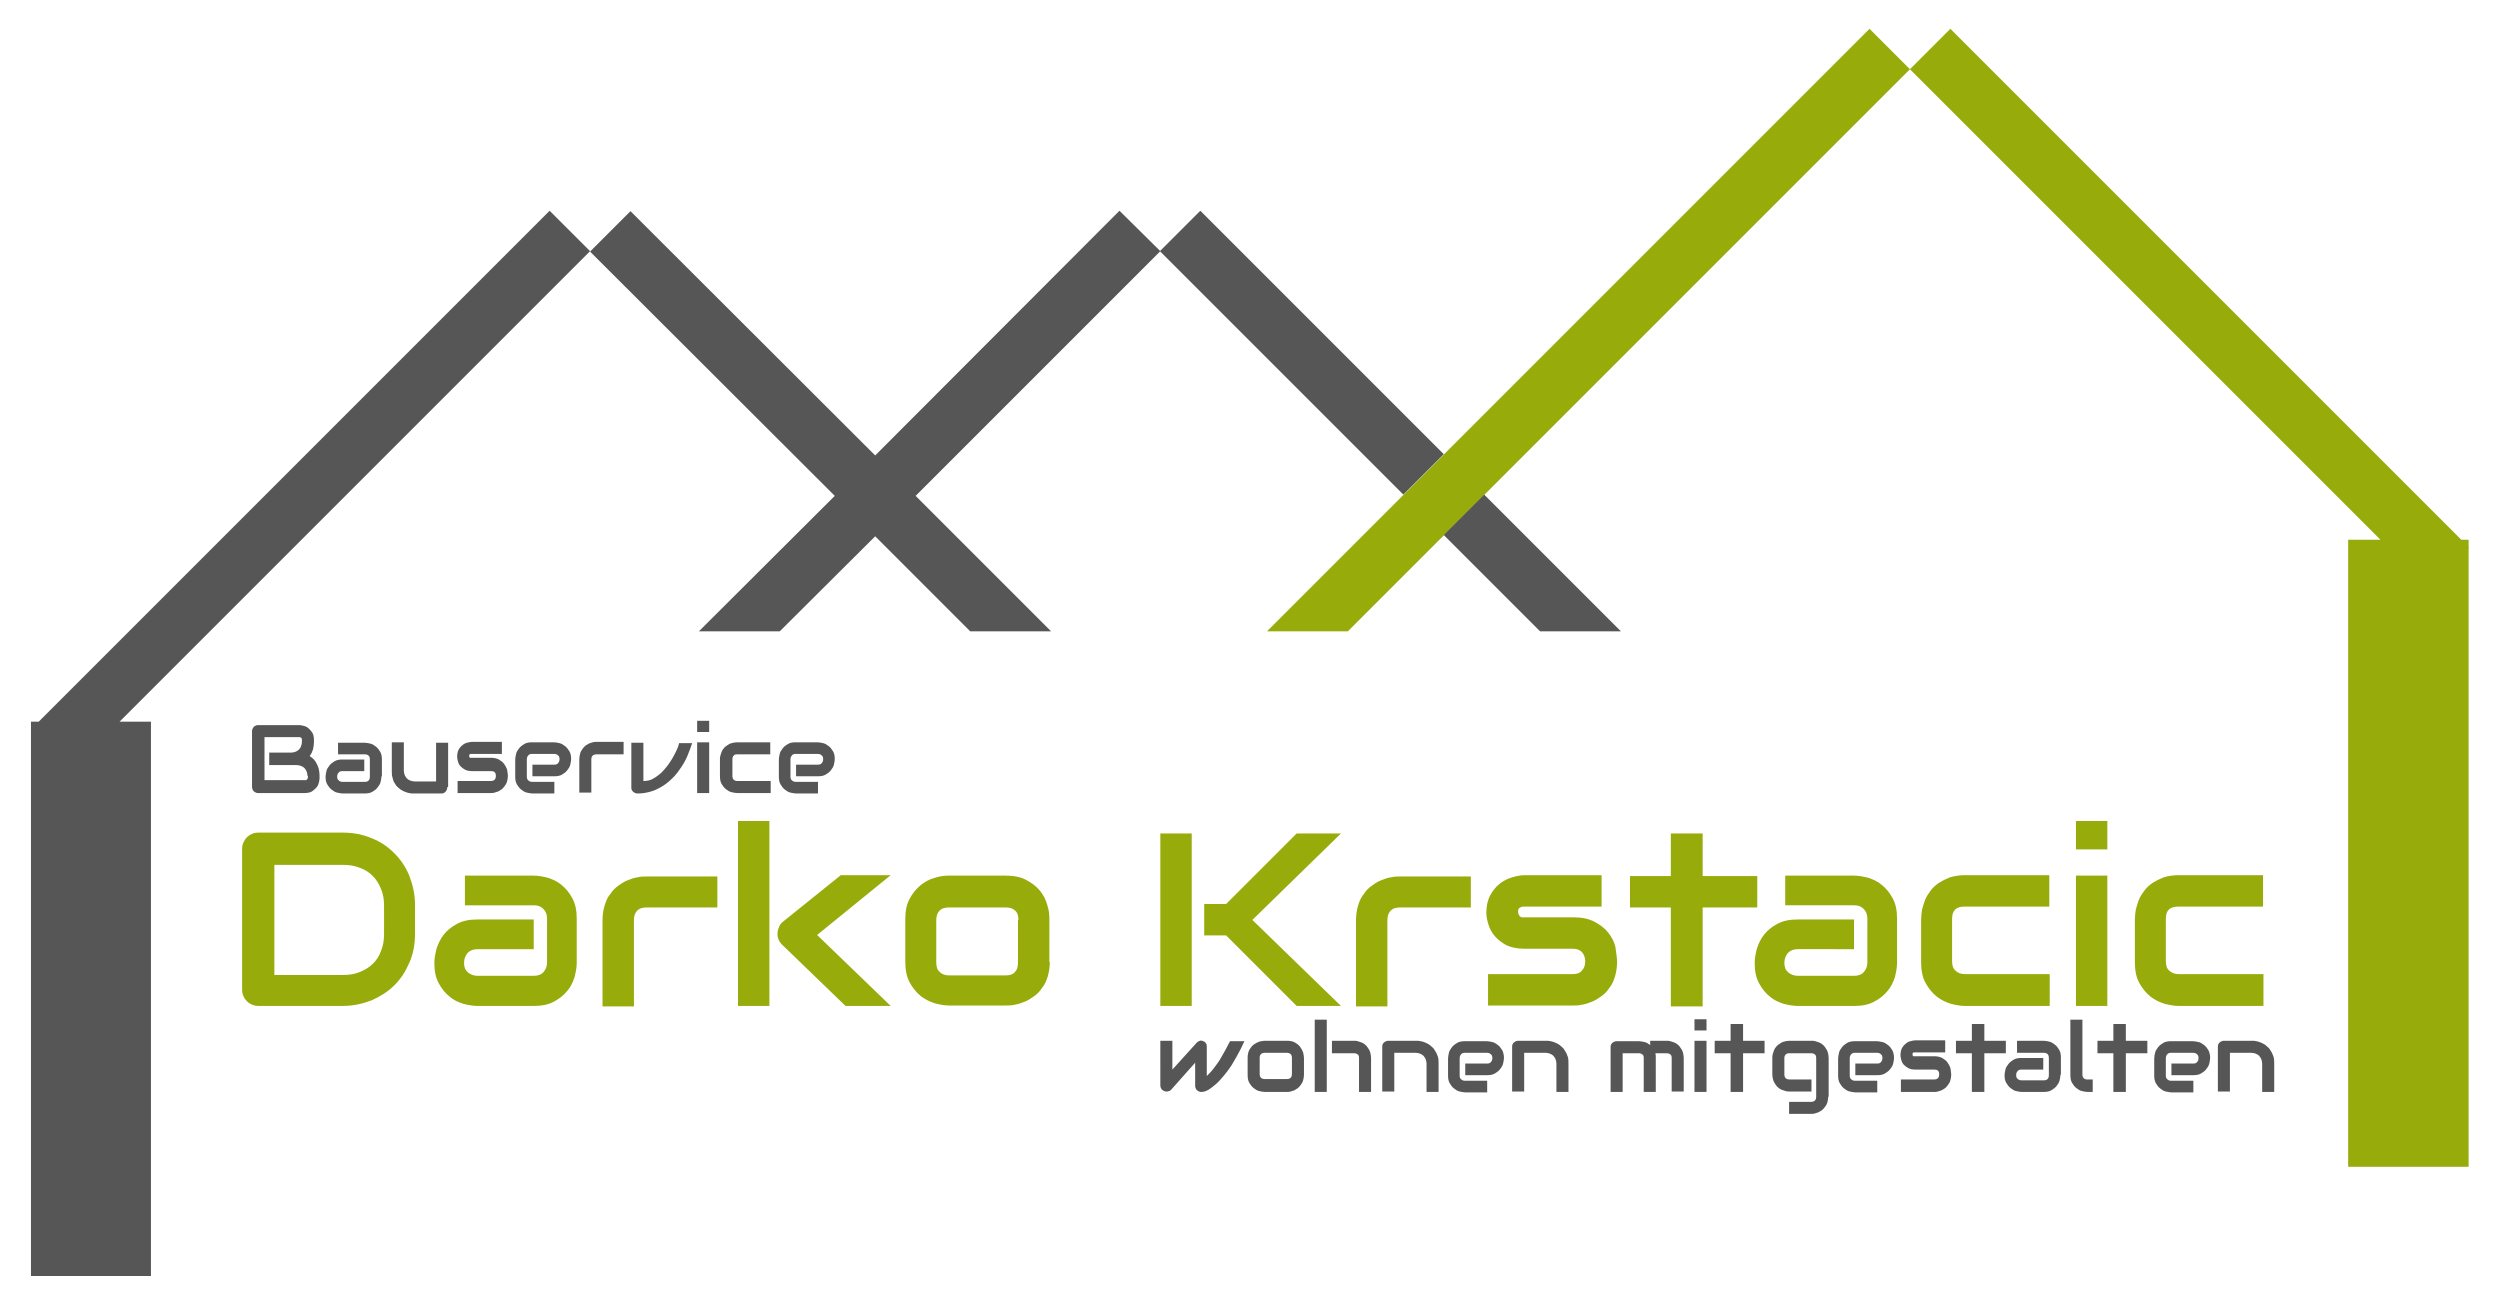 <?xml version="1.0" encoding="utf-8"?>
<!-- Generator: Adobe Illustrator 25.0.1, SVG Export Plug-In . SVG Version: 6.00 Build 0)  -->
<svg version="1.1" id="Ebene_1" xmlns="http://www.w3.org/2000/svg" xmlns:xlink="http://www.w3.org/1999/xlink" x="0px" y="0px"
	 width="581.3px" height="303.4px" viewBox="0 0 581.3 303.4" style="enable-background:new 0 0 581.3 303.4;" xml:space="preserve"
	>
<style type="text/css">
	.st0{fill-rule:evenodd;clip-rule:evenodd;fill:#97AB0B;}
	.st1{fill-rule:evenodd;clip-rule:evenodd;fill:#575656;}
	.st2{fill:#97AB0B;}
	.st3{fill:#575656;}
</style>
<g>
	<polygon class="st0" points="546,125.5 553.5,125.5 444.1,16.1 453.5,6.7 572.3,125.5 574,125.5 574,127.2 574.1,127.3 574,127.5 
		574,271.3 546,271.3 	"/>
	<polygon class="st1" points="9,167.8 127.8,49 137.2,58.4 27.8,167.8 35.1,167.8 35.1,296.7 7.2,296.7 7.2,167.8 	"/>
	<polygon class="st0" points="294.6,146.8 434.7,6.7 444.1,16.1 313.4,146.8 	"/>
	<path class="st1" d="M335.7,105.6l-56.6-56.6l-9.4,9.4l56.6,56.6L335.7,105.6z M376.9,146.8l-31.8-31.8l-9.4,9.4l22.4,22.4H376.9z"
		/>
	<polygon class="st1" points="162.5,146.8 194.1,115.3 137.2,58.5 146.6,49.1 203.5,105.9 260.3,49 269.8,58.4 212.9,115.3 
		244.4,146.8 225.6,146.8 203.5,124.7 181.3,146.8 	"/>
	<path class="st2" d="M526.3,233.9h-19.7c-1,0-2.1-0.2-3.3-0.5c-1.2-0.4-2.3-0.9-3.3-1.7c-1-0.8-1.9-1.9-2.6-3.2
		c-0.7-1.3-1-2.9-1-4.8v-9.9c0-0.7,0.1-1.4,0.2-2.2c0.2-0.8,0.4-1.5,0.7-2.3c0.3-0.8,0.8-1.5,1.3-2.2c0.5-0.7,1.2-1.3,1.9-1.8
		c0.8-0.5,1.6-0.9,2.6-1.3c1-0.3,2.1-0.5,3.4-0.5h19.7v7.3h-19.7c-0.9,0-1.7,0.2-2.2,0.7c-0.5,0.5-0.7,1.2-0.7,2.2v9.8
		c0,0.9,0.2,1.7,0.8,2.2s1.2,0.8,2.2,0.8h19.7V233.9z M490,233.9h-7.3v-30.3h7.3V233.9z M490,197.5h-7.3v-6.6h7.3V197.5z
		 M476.6,233.9h-19.7c-1,0-2.1-0.2-3.3-0.5c-1.2-0.4-2.3-0.9-3.3-1.7c-1-0.8-1.9-1.9-2.6-3.2c-0.7-1.3-1-2.9-1-4.8v-9.9
		c0-0.7,0.1-1.4,0.2-2.2c0.2-0.8,0.4-1.5,0.7-2.3c0.3-0.8,0.8-1.5,1.3-2.2c0.5-0.7,1.2-1.3,1.9-1.8c0.8-0.5,1.6-0.9,2.6-1.3
		c1-0.3,2.1-0.5,3.4-0.5h19.7v7.3h-19.7c-0.9,0-1.7,0.2-2.2,0.7c-0.5,0.5-0.7,1.2-0.7,2.2v9.8c0,0.9,0.2,1.7,0.8,2.2
		c0.5,0.5,1.2,0.8,2.2,0.8h19.7V233.9z M441.1,223.9c0,1-0.2,2.1-0.5,3.3c-0.4,1.2-0.9,2.3-1.7,3.2c-0.8,1-1.8,1.8-3.1,2.5
		c-1.3,0.7-2.8,1-4.7,1H418c-1,0-2.1-0.2-3.3-0.5c-1.2-0.4-2.3-0.9-3.2-1.7c-1-0.8-1.8-1.8-2.5-3.1c-0.7-1.3-1-2.8-1-4.7
		c0-1,0.2-2.1,0.5-3.3c0.4-1.2,0.9-2.3,1.7-3.3c0.8-1,1.8-1.8,3.1-2.5c1.3-0.7,2.8-1,4.7-1h13.1v6.9H418c-1,0-1.7,0.3-2.3,0.9
		c-0.5,0.6-0.8,1.4-0.8,2.3c0,1,0.3,1.7,0.9,2.2c0.6,0.5,1.4,0.8,2.2,0.8h13.1c1,0,1.8-0.3,2.3-0.9c0.5-0.6,0.8-1.3,0.8-2.2v-10.2
		c0-1-0.3-1.7-0.9-2.3c-0.6-0.6-1.3-0.8-2.2-0.8h-16v-6.9h16c1,0,2.1,0.2,3.3,0.5c1.2,0.4,2.3,0.9,3.2,1.7c1,0.8,1.8,1.8,2.5,3.1
		c0.7,1.3,1,2.8,1,4.7V223.9z M408.6,211h-12.7v23h-7.4v-23h-9.5v-7.3h9.5v-9.9h7.4v9.9h12.7V211z M376,223.7c0,1.2-0.2,2.4-0.5,3.4
		c-0.3,1-0.7,1.9-1.3,2.6c-0.5,0.8-1.1,1.4-1.8,1.9c-0.7,0.5-1.4,1-2.2,1.3c-0.8,0.3-1.5,0.6-2.3,0.7c-0.8,0.2-1.5,0.2-2.2,0.2
		h-19.7v-7.3h19.6c1,0,1.7-0.2,2.2-0.8c0.5-0.5,0.8-1.2,0.8-2.2c-0.1-1.9-1.1-2.9-2.9-2.9h-11.3c-1.6,0-3-0.3-4.1-0.8
		c-1.1-0.6-2-1.3-2.7-2.1c-0.7-0.8-1.2-1.7-1.5-2.7c-0.3-1-0.5-1.9-0.5-2.7c0-1.6,0.3-3,0.9-4.1c0.6-1.1,1.3-2,2.2-2.7
		c0.9-0.7,1.8-1.2,2.9-1.5c1-0.3,2-0.5,2.9-0.5h17.9v7.3h-17.8c-0.4,0-0.7,0-0.9,0.1c-0.2,0.1-0.4,0.2-0.5,0.3
		c-0.1,0.1-0.2,0.3-0.2,0.4c0,0.2,0,0.3,0,0.5c0,0.3,0.1,0.5,0.2,0.7c0.1,0.2,0.2,0.3,0.4,0.4c0.1,0.1,0.3,0.1,0.5,0.1
		c0.2,0,0.3,0,0.5,0h11.3c1.9,0,3.4,0.3,4.8,1c1.3,0.7,2.4,1.5,3.2,2.5c0.8,1,1.4,2.1,1.7,3.3C375.8,221.6,376,222.7,376,223.7z
		 M342,211h-16.4c-1,0-1.7,0.2-2.2,0.7c-0.5,0.5-0.8,1.2-0.8,2.2v20.1h-7.3v-20.1c0-1.2,0.2-2.4,0.5-3.4c0.3-1,0.7-1.9,1.3-2.6
		c0.5-0.8,1.1-1.4,1.8-1.9c0.7-0.5,1.4-1,2.2-1.3c0.8-0.3,1.5-0.6,2.3-0.7c0.8-0.2,1.5-0.2,2.2-0.2H342V211z M277.1,233.9h-7.3
		v-40.1h7.3V233.9z M311.8,233.9h-10.3l-16.4-16.4H280v-7.3h5.1l16.4-16.4h10.3l-20.6,20.1L311.8,233.9z M236.8,213.9
		c0-1-0.2-1.7-0.8-2.2c-0.5-0.5-1.2-0.7-2.2-0.7h-13.1c-1,0-1.7,0.2-2.2,0.7c-0.5,0.5-0.8,1.2-0.8,2.2v9.9c0,0.9,0.2,1.7,0.8,2.2
		c0.5,0.5,1.2,0.8,2.2,0.8h13.1c1,0,1.7-0.2,2.2-0.8c0.5-0.5,0.7-1.2,0.7-2.2V213.9z M244.1,223.7c0,1.2-0.2,2.4-0.5,3.4
		c-0.3,1-0.7,1.9-1.3,2.6c-0.5,0.8-1.1,1.4-1.8,1.9c-0.7,0.5-1.4,1-2.2,1.3c-0.8,0.3-1.5,0.6-2.3,0.7c-0.8,0.2-1.5,0.2-2.2,0.2
		h-13.1c-1,0-2.1-0.2-3.3-0.5c-1.2-0.4-2.3-0.9-3.3-1.7c-1-0.8-1.9-1.9-2.6-3.2c-0.7-1.3-1-2.9-1-4.8v-9.9c0-1.9,0.3-3.4,1-4.7
		c0.7-1.3,1.5-2.3,2.6-3.2c1-0.8,2.1-1.4,3.3-1.7c1.2-0.4,2.3-0.5,3.3-0.5h13.1c1.9,0,3.5,0.3,4.8,1c1.3,0.7,2.4,1.5,3.2,2.5
		c0.8,1,1.4,2.1,1.7,3.3c0.4,1.2,0.5,2.3,0.5,3.3V223.7z M178.9,233.9h-7.3v-43h7.3V233.9z M207.1,233.9h-10.5l-14.7-14.2
		c-0.8-0.8-1.2-1.7-1.1-2.8c0-0.5,0.2-1,0.4-1.5c0.2-0.5,0.6-0.9,1-1.2l13.3-10.7h11.6L190,217.4L207.1,233.9z M166.8,211h-16.4
		c-1,0-1.7,0.2-2.2,0.7c-0.5,0.5-0.8,1.2-0.8,2.2v20.1h-7.3v-20.1c0-1.2,0.2-2.4,0.5-3.4c0.3-1,0.7-1.9,1.3-2.6
		c0.5-0.8,1.1-1.4,1.8-1.9c0.7-0.5,1.4-1,2.2-1.3c0.8-0.3,1.5-0.6,2.3-0.7c0.8-0.2,1.5-0.2,2.2-0.2h16.4V211z M134.1,223.9
		c0,1-0.2,2.1-0.5,3.3c-0.4,1.2-0.9,2.3-1.7,3.2c-0.8,1-1.8,1.8-3.1,2.5c-1.3,0.7-2.8,1-4.7,1h-13.1c-1,0-2.1-0.2-3.3-0.5
		c-1.2-0.4-2.3-0.9-3.2-1.7c-1-0.8-1.8-1.8-2.5-3.1c-0.7-1.3-1-2.8-1-4.7c0-1,0.2-2.1,0.5-3.3c0.4-1.2,0.9-2.3,1.7-3.3
		c0.8-1,1.8-1.8,3.1-2.5c1.3-0.7,2.8-1,4.7-1h13.1v6.9h-13.1c-1,0-1.7,0.3-2.3,0.9c-0.5,0.6-0.8,1.4-0.8,2.3c0,1,0.3,1.7,0.9,2.2
		c0.6,0.5,1.4,0.8,2.2,0.8h13.1c1,0,1.8-0.3,2.3-0.9c0.5-0.6,0.8-1.3,0.8-2.2v-10.2c0-1-0.3-1.7-0.9-2.3c-0.6-0.6-1.3-0.8-2.2-0.8
		h-16v-6.9h16c1,0,2.1,0.2,3.3,0.5c1.2,0.4,2.3,0.9,3.2,1.7c1,0.8,1.8,1.8,2.5,3.1c0.7,1.3,1,2.8,1,4.7V223.9z M89.3,210.6
		c0-1.4-0.2-2.7-0.7-3.9c-0.5-1.2-1.1-2.2-1.9-3c-0.8-0.8-1.8-1.5-3-1.9c-1.2-0.5-2.5-0.7-3.9-0.7h-16v25.6h16
		c1.4,0,2.7-0.2,3.9-0.7c1.2-0.5,2.2-1.1,3-1.9c0.8-0.8,1.5-1.8,1.9-3c0.5-1.2,0.7-2.5,0.7-3.9V210.6z M96.5,217.1
		c0,2.4-0.4,4.7-1.3,6.7c-0.9,2.1-2,3.8-3.5,5.3c-1.5,1.5-3.3,2.6-5.3,3.5c-2.1,0.8-4.3,1.3-6.7,1.3H60.1c-0.5,0-1-0.1-1.5-0.3
		c-0.4-0.2-0.8-0.4-1.2-0.8c-0.3-0.3-0.6-0.7-0.8-1.2c-0.2-0.4-0.3-0.9-0.3-1.5v-32.8c0-0.5,0.1-1,0.3-1.4c0.2-0.4,0.4-0.8,0.8-1.2
		c0.3-0.3,0.7-0.6,1.2-0.8c0.4-0.2,0.9-0.3,1.5-0.3h19.6c2.4,0,4.6,0.4,6.7,1.3c2.1,0.8,3.8,2,5.3,3.5c1.5,1.5,2.7,3.3,3.5,5.3
		c0.8,2.1,1.3,4.3,1.3,6.7V217.1z"/>
	<path class="st3" d="M528.9,253.9H526v-6.6c0-0.4-0.1-0.7-0.2-1c-0.1-0.3-0.3-0.5-0.5-0.8c-0.2-0.2-0.5-0.4-0.8-0.5
		c-0.3-0.1-0.6-0.2-1-0.2h-5v9h-2.8v-10.4c0-0.2,0-0.4,0.1-0.6c0.1-0.2,0.2-0.3,0.3-0.4c0.1-0.1,0.3-0.2,0.5-0.3
		c0.2-0.1,0.4-0.1,0.6-0.1h6.4c0.4,0,0.7,0,1.1,0.1c0.4,0.1,0.8,0.2,1.2,0.4c0.4,0.2,0.8,0.4,1.1,0.7c0.4,0.3,0.7,0.6,0.9,1
		c0.3,0.4,0.5,0.8,0.7,1.4c0.2,0.5,0.2,1.1,0.2,1.7V253.9z M513.9,246c0,0.4-0.1,0.8-0.2,1.3c-0.1,0.5-0.4,0.9-0.7,1.3
		c-0.3,0.4-0.7,0.7-1.2,1c-0.5,0.3-1.1,0.4-1.8,0.4h-5.1v-2.7h5.1c0.4,0,0.7-0.1,0.9-0.4c0.2-0.2,0.3-0.5,0.3-0.9
		c0-0.4-0.1-0.7-0.4-0.9c-0.2-0.2-0.5-0.3-0.9-0.3h-5.1c-0.4,0-0.7,0.1-0.9,0.4c-0.2,0.2-0.3,0.5-0.3,0.9v4c0,0.4,0.1,0.7,0.4,0.9
		c0.2,0.2,0.5,0.3,0.9,0.3h5.1v2.7h-5.1c-0.4,0-0.8-0.1-1.3-0.2c-0.5-0.1-0.9-0.4-1.3-0.7c-0.4-0.3-0.7-0.7-1-1.2
		c-0.3-0.5-0.4-1.1-0.4-1.8v-4c0-0.4,0.1-0.8,0.2-1.3c0.1-0.5,0.4-0.9,0.7-1.3c0.3-0.4,0.7-0.7,1.2-1c0.5-0.3,1.1-0.4,1.8-0.4h5.1
		c0.4,0,0.8,0.1,1.3,0.2c0.5,0.1,0.9,0.4,1.3,0.7c0.4,0.3,0.7,0.7,1,1.2C513.7,244.6,513.9,245.2,513.9,246z M499.3,244.9h-5v9h-2.9
		v-9h-3.7V242h3.7v-3.9h2.9v3.9h5V244.9z M486.7,253.9h-1.3c-0.4,0-0.8-0.1-1.3-0.2c-0.5-0.1-0.9-0.4-1.3-0.7
		c-0.4-0.3-0.7-0.7-1-1.2c-0.3-0.5-0.4-1.1-0.4-1.9v-12.8h2.8v12.8c0,0.3,0.1,0.6,0.3,0.8c0.2,0.2,0.5,0.3,0.8,0.3h1.3V253.9z
		 M479.1,249.9c0,0.4-0.1,0.8-0.2,1.3c-0.1,0.5-0.4,0.9-0.7,1.3c-0.3,0.4-0.7,0.7-1.2,1c-0.5,0.3-1.1,0.4-1.8,0.4h-5.1
		c-0.4,0-0.8-0.1-1.3-0.2c-0.5-0.1-0.9-0.4-1.3-0.7c-0.4-0.3-0.7-0.7-1-1.2c-0.3-0.5-0.4-1.1-0.4-1.8c0-0.4,0.1-0.8,0.2-1.3
		c0.1-0.5,0.4-0.9,0.7-1.3c0.3-0.4,0.7-0.7,1.2-1c0.5-0.3,1.1-0.4,1.8-0.4h5.1v2.7h-5.1c-0.4,0-0.7,0.1-0.9,0.4
		c-0.2,0.2-0.3,0.5-0.3,0.9c0,0.4,0.1,0.7,0.4,0.9c0.2,0.2,0.5,0.3,0.9,0.3h5.1c0.4,0,0.7-0.1,0.9-0.3c0.2-0.2,0.3-0.5,0.3-0.9v-4
		c0-0.4-0.1-0.7-0.3-0.9c-0.2-0.2-0.5-0.3-0.9-0.3H469V242h6.2c0.4,0,0.8,0.1,1.3,0.2c0.5,0.1,0.9,0.4,1.3,0.7
		c0.4,0.3,0.7,0.7,1,1.2c0.3,0.5,0.4,1.1,0.4,1.8V249.9z M466.4,244.9h-5v9h-2.9v-9h-3.7V242h3.7v-3.9h2.9v3.9h5V244.9z
		 M453.7,249.9c0,0.5-0.1,0.9-0.2,1.3c-0.1,0.4-0.3,0.7-0.5,1c-0.2,0.3-0.4,0.5-0.7,0.8c-0.3,0.2-0.6,0.4-0.8,0.5
		c-0.3,0.1-0.6,0.2-0.9,0.3c-0.3,0.1-0.6,0.1-0.9,0.1H442V251h7.7c0.4,0,0.7-0.1,0.9-0.3c0.2-0.2,0.3-0.5,0.3-0.9
		c0-0.8-0.4-1.1-1.1-1.1h-4.4c-0.6,0-1.2-0.1-1.6-0.3c-0.4-0.2-0.8-0.5-1.1-0.8c-0.3-0.3-0.5-0.7-0.6-1.1c-0.1-0.4-0.2-0.7-0.2-1.1
		c0-0.6,0.1-1.2,0.3-1.6c0.2-0.4,0.5-0.8,0.9-1.1c0.3-0.3,0.7-0.5,1.1-0.6c0.4-0.1,0.8-0.2,1.1-0.2h7v2.8h-7c-0.1,0-0.3,0-0.3,0
		c-0.1,0-0.1,0.1-0.2,0.1c0,0.1-0.1,0.1-0.1,0.2c0,0.1,0,0.1,0,0.2c0,0.1,0,0.2,0.1,0.3c0,0.1,0.1,0.1,0.1,0.1c0.1,0,0.1,0,0.2,0
		c0.1,0,0.1,0,0.2,0h4.4c0.7,0,1.3,0.1,1.9,0.4c0.5,0.3,0.9,0.6,1.2,1c0.3,0.4,0.5,0.8,0.7,1.3C453.6,249,453.7,249.5,453.7,249.9z
		 M440.4,246c0,0.4-0.1,0.8-0.2,1.3c-0.1,0.5-0.4,0.9-0.7,1.3c-0.3,0.4-0.7,0.7-1.2,1c-0.5,0.3-1.1,0.4-1.8,0.4h-5.1v-2.7h5.1
		c0.4,0,0.7-0.1,0.9-0.4c0.2-0.2,0.3-0.5,0.3-0.9c0-0.4-0.1-0.7-0.4-0.9c-0.2-0.2-0.5-0.3-0.9-0.3h-5.1c-0.4,0-0.7,0.1-0.9,0.4
		c-0.2,0.2-0.3,0.5-0.3,0.9v4c0,0.4,0.1,0.7,0.4,0.9c0.2,0.2,0.5,0.3,0.9,0.3h5.1v2.7h-5.1c-0.4,0-0.8-0.1-1.3-0.2
		c-0.5-0.1-0.9-0.4-1.3-0.7c-0.4-0.3-0.7-0.7-1-1.2c-0.3-0.5-0.4-1.1-0.4-1.8v-4c0-0.4,0.1-0.8,0.2-1.3c0.1-0.5,0.4-0.9,0.7-1.3
		c0.3-0.4,0.7-0.7,1.2-1c0.5-0.3,1.1-0.4,1.8-0.4h5.1c0.4,0,0.8,0.1,1.3,0.2c0.5,0.1,0.9,0.4,1.3,0.7c0.4,0.3,0.7,0.7,1,1.2
		C440.2,244.6,440.4,245.2,440.4,246z M425.1,255c0,0.5-0.1,0.9-0.2,1.3c-0.1,0.4-0.3,0.7-0.5,1c-0.2,0.3-0.4,0.5-0.7,0.8
		c-0.3,0.2-0.6,0.4-0.8,0.5c-0.3,0.1-0.6,0.2-0.9,0.3c-0.3,0.1-0.6,0.1-0.9,0.1h-5.1v-2.8h5.1c0.4,0,0.7-0.1,0.9-0.3
		c0.2-0.2,0.3-0.5,0.3-0.9v-9c0-0.4-0.1-0.7-0.3-0.8c-0.2-0.2-0.5-0.3-0.9-0.3h-5.1c-0.3,0-0.6,0.1-0.8,0.3
		c-0.2,0.2-0.3,0.5-0.3,0.8v3.8c0,0.4,0.1,0.7,0.3,0.9c0.2,0.2,0.5,0.3,0.9,0.3h5.1v2.8h-5.1c-0.3,0-0.6,0-0.9-0.1
		c-0.3-0.1-0.6-0.2-0.9-0.3c-0.3-0.1-0.6-0.3-0.8-0.5c-0.3-0.2-0.5-0.5-0.7-0.8c-0.2-0.3-0.4-0.6-0.5-1c-0.1-0.4-0.2-0.8-0.2-1.3
		V246c0-0.3,0-0.6,0.1-0.9c0.1-0.3,0.2-0.6,0.3-0.9c0.1-0.3,0.3-0.6,0.5-0.8c0.2-0.3,0.5-0.5,0.8-0.7c0.3-0.2,0.6-0.4,1-0.5
		c0.4-0.1,0.8-0.2,1.3-0.2h5.1c0.3,0,0.6,0,0.9,0.1c0.3,0.1,0.6,0.2,0.9,0.3c0.3,0.1,0.6,0.3,0.8,0.5c0.3,0.2,0.5,0.5,0.7,0.8
		c0.2,0.3,0.4,0.6,0.5,1c0.1,0.4,0.2,0.8,0.2,1.3V255z M410.3,244.9h-5v9h-2.9v-9h-3.7V242h3.7v-3.9h2.9v3.9h5V244.9z M396.9,253.9
		H394V242h2.8V253.9z M396.9,239.6H394v-2.6h2.8V239.6z M385,253.9h-2.8V246c0-0.4-0.1-0.7-0.3-0.8c-0.2-0.2-0.5-0.3-0.9-0.3h-3.7v9
		h-2.8v-10.4c0-0.2,0-0.4,0.1-0.6c0.1-0.2,0.2-0.3,0.3-0.4c0.1-0.1,0.3-0.2,0.5-0.3c0.2-0.1,0.4-0.1,0.6-0.1h5.1
		c0.4,0,0.8,0.1,1.3,0.2c0.5,0.1,0.9,0.4,1.3,0.7V242h3.8c0.3,0,0.6,0,0.9,0.1c0.3,0.1,0.6,0.2,0.9,0.3c0.3,0.1,0.6,0.3,0.8,0.5
		c0.3,0.2,0.5,0.5,0.7,0.8c0.2,0.3,0.4,0.6,0.5,1c0.1,0.4,0.2,0.8,0.2,1.3v7.8h-2.8V246c0-0.4-0.1-0.7-0.3-0.8
		c-0.2-0.2-0.5-0.3-0.9-0.3h-2.6c0.1,0.3,0.1,0.7,0.1,1.1V253.9z M364.7,253.9h-2.8v-6.6c0-0.4-0.1-0.7-0.2-1
		c-0.1-0.3-0.3-0.5-0.5-0.8c-0.2-0.2-0.5-0.4-0.8-0.5c-0.3-0.1-0.6-0.2-1-0.2h-5v9h-2.8v-10.4c0-0.2,0-0.4,0.1-0.6
		c0.1-0.2,0.2-0.3,0.3-0.4c0.1-0.1,0.3-0.2,0.5-0.3c0.2-0.1,0.4-0.1,0.6-0.1h6.4c0.4,0,0.7,0,1.1,0.1c0.4,0.1,0.8,0.2,1.2,0.4
		c0.4,0.2,0.8,0.4,1.1,0.7c0.4,0.3,0.7,0.6,0.9,1c0.3,0.4,0.5,0.8,0.7,1.4c0.2,0.5,0.2,1.1,0.2,1.7V253.9z M349.7,246
		c0,0.4-0.1,0.8-0.2,1.3c-0.1,0.5-0.4,0.9-0.7,1.3c-0.3,0.4-0.7,0.7-1.2,1c-0.5,0.3-1.1,0.4-1.8,0.4h-5.1v-2.7h5.1
		c0.4,0,0.7-0.1,0.9-0.4c0.2-0.2,0.3-0.5,0.3-0.9c0-0.4-0.1-0.7-0.4-0.9c-0.2-0.2-0.5-0.3-0.9-0.3h-5.1c-0.4,0-0.7,0.1-0.9,0.4
		c-0.2,0.2-0.3,0.5-0.3,0.9v4c0,0.4,0.1,0.7,0.4,0.9c0.2,0.2,0.5,0.3,0.9,0.3h5.1v2.7h-5.1c-0.4,0-0.8-0.1-1.3-0.2
		c-0.5-0.1-0.9-0.4-1.3-0.7c-0.4-0.3-0.7-0.7-1-1.2c-0.3-0.5-0.4-1.1-0.4-1.8v-4c0-0.4,0.1-0.8,0.2-1.3c0.1-0.5,0.4-0.9,0.7-1.3
		c0.3-0.4,0.7-0.7,1.2-1c0.5-0.3,1.1-0.4,1.8-0.4h5.1c0.4,0,0.8,0.1,1.3,0.2c0.5,0.1,0.9,0.4,1.3,0.7c0.4,0.3,0.7,0.7,1,1.2
		C349.5,244.6,349.7,245.2,349.7,246z M334.5,253.9h-2.8v-6.6c0-0.4-0.1-0.7-0.2-1c-0.1-0.3-0.3-0.5-0.5-0.8
		c-0.2-0.2-0.5-0.4-0.8-0.5c-0.3-0.1-0.6-0.2-1-0.2h-5v9h-2.8v-10.4c0-0.2,0-0.4,0.1-0.6c0.1-0.2,0.2-0.3,0.3-0.4
		c0.1-0.1,0.3-0.2,0.5-0.3c0.2-0.1,0.4-0.1,0.6-0.1h6.4c0.4,0,0.7,0,1.1,0.1c0.4,0.1,0.8,0.2,1.2,0.4c0.4,0.2,0.8,0.4,1.1,0.7
		c0.4,0.3,0.7,0.6,0.9,1c0.3,0.4,0.5,0.8,0.7,1.4c0.2,0.5,0.2,1.1,0.2,1.7V253.9z M308.5,253.9h-2.8v-16.8h2.8V253.9z M318.8,253.9
		h-2.8V246c0-0.4-0.1-0.7-0.3-0.8c-0.2-0.2-0.5-0.3-0.9-0.3h-5.1V242h5.1c0.3,0,0.6,0,0.9,0.1c0.3,0.1,0.6,0.2,0.9,0.3
		c0.3,0.1,0.6,0.3,0.8,0.5c0.3,0.2,0.5,0.5,0.7,0.8c0.2,0.3,0.4,0.6,0.5,1c0.1,0.4,0.2,0.8,0.2,1.3V253.9z M300.4,246
		c0-0.4-0.1-0.7-0.3-0.9c-0.2-0.2-0.5-0.3-0.9-0.3h-5.1c-0.4,0-0.7,0.1-0.9,0.3c-0.2,0.2-0.3,0.5-0.3,0.8v3.8c0,0.4,0.1,0.7,0.3,0.9
		c0.2,0.2,0.5,0.3,0.9,0.3h5.1c0.4,0,0.7-0.1,0.9-0.3c0.2-0.2,0.3-0.5,0.3-0.9V246z M303.2,249.9c0,0.5-0.1,0.9-0.2,1.3
		c-0.1,0.4-0.3,0.7-0.5,1c-0.2,0.3-0.4,0.5-0.7,0.8c-0.3,0.2-0.6,0.4-0.8,0.5c-0.3,0.1-0.6,0.2-0.9,0.3c-0.3,0.1-0.6,0.1-0.9,0.1
		h-5.1c-0.4,0-0.8-0.1-1.3-0.2c-0.5-0.1-0.9-0.4-1.3-0.7c-0.4-0.3-0.7-0.7-1-1.2c-0.3-0.5-0.4-1.1-0.4-1.9V246
		c0-0.7,0.1-1.3,0.4-1.9c0.3-0.5,0.6-0.9,1-1.2c0.4-0.3,0.8-0.5,1.3-0.7c0.5-0.1,0.9-0.2,1.3-0.2h5.1c0.7,0,1.4,0.1,1.9,0.4
		c0.5,0.3,0.9,0.6,1.2,1c0.3,0.4,0.5,0.8,0.7,1.3c0.1,0.5,0.2,0.9,0.2,1.3V249.9z M289.4,242c-0.5,1-0.9,2-1.5,3
		c-0.5,1-1.1,1.9-1.6,2.8c-0.6,0.9-1.2,1.7-1.8,2.4c-0.6,0.7-1.2,1.4-1.8,1.9c-0.6,0.5-1.2,1-1.7,1.3c-0.6,0.3-1.1,0.5-1.6,0.5
		c-0.2,0-0.4,0-0.6-0.1c-0.2-0.1-0.3-0.2-0.5-0.3c-0.1-0.1-0.2-0.3-0.3-0.5c-0.1-0.2-0.1-0.4-0.1-0.6v-5.3l-5.6,6.3
		c-0.1,0.1-0.3,0.3-0.5,0.3c-0.2,0.1-0.3,0.1-0.5,0.1c-0.2,0-0.4,0-0.6-0.1c-0.2-0.1-0.3-0.2-0.5-0.3c-0.1-0.1-0.2-0.3-0.3-0.5
		c-0.1-0.2-0.1-0.4-0.1-0.6V242h2.8v6.7l5.7-6.3c0.2-0.2,0.4-0.3,0.7-0.4c0.3-0.1,0.6,0,0.8,0.1c0.3,0.1,0.5,0.3,0.6,0.5
		c0.2,0.2,0.2,0.5,0.2,0.8v6.8c0.6-0.6,1.2-1.2,1.7-1.9c0.5-0.7,1-1.3,1.4-2s0.8-1.4,1.2-2.1c0.4-0.7,0.7-1.4,1.1-2.1H289.4z"/>
	<path class="st3" d="M194.1,176.5c0,0.4-0.1,0.8-0.2,1.3c-0.1,0.5-0.4,0.9-0.7,1.3c-0.3,0.4-0.7,0.7-1.2,1
		c-0.5,0.3-1.1,0.4-1.8,0.4h-5.1v-2.7h5.1c0.4,0,0.7-0.1,0.9-0.4c0.2-0.2,0.3-0.5,0.3-0.9c0-0.4-0.1-0.7-0.4-0.9
		c-0.2-0.2-0.5-0.3-0.9-0.3h-5.1c-0.4,0-0.7,0.1-0.9,0.4c-0.2,0.2-0.3,0.5-0.3,0.9v4c0,0.4,0.1,0.7,0.4,0.9c0.2,0.2,0.5,0.3,0.9,0.3
		h5.1v2.7h-5.1c-0.4,0-0.8-0.1-1.3-0.2c-0.5-0.1-0.9-0.4-1.3-0.7c-0.4-0.3-0.7-0.7-1-1.2c-0.3-0.5-0.4-1.1-0.4-1.8v-4
		c0-0.4,0.1-0.8,0.2-1.3c0.1-0.5,0.4-0.9,0.7-1.3c0.3-0.4,0.7-0.7,1.2-1c0.5-0.3,1.1-0.4,1.8-0.4h5.1c0.4,0,0.8,0.1,1.3,0.2
		c0.5,0.1,0.9,0.4,1.3,0.7c0.4,0.3,0.7,0.7,1,1.2C194,175.2,194.1,175.8,194.1,176.5 M179.1,184.4h-7.7c-0.4,0-0.8-0.1-1.3-0.2
		c-0.5-0.1-0.9-0.4-1.3-0.7c-0.4-0.3-0.7-0.7-1-1.2c-0.3-0.5-0.4-1.1-0.4-1.9v-3.8c0-0.3,0-0.6,0.1-0.9c0.1-0.3,0.2-0.6,0.3-0.9
		c0.1-0.3,0.3-0.6,0.5-0.8c0.2-0.3,0.5-0.5,0.8-0.7c0.3-0.2,0.6-0.4,1-0.5c0.4-0.1,0.8-0.2,1.3-0.2h7.7v2.8h-7.7
		c-0.4,0-0.7,0.1-0.8,0.3c-0.2,0.2-0.3,0.5-0.3,0.9v3.8c0,0.4,0.1,0.7,0.3,0.9c0.2,0.2,0.5,0.3,0.9,0.3h7.7V184.4z M164.9,184.4
		h-2.8v-11.8h2.8V184.4z M164.9,170.2h-2.8v-2.6h2.8V170.2z M161,172.6c-0.3,1-0.7,2-1.1,3c-0.4,1-0.9,1.9-1.5,2.8
		c-0.6,0.9-1.2,1.7-1.9,2.4c-0.7,0.7-1.5,1.4-2.3,1.9c-0.8,0.5-1.7,1-2.7,1.3c-1,0.3-2,0.5-3.2,0.5c-0.2,0-0.4,0-0.6-0.1
		c-0.2-0.1-0.3-0.2-0.5-0.3c-0.1-0.1-0.2-0.3-0.3-0.4c-0.1-0.2-0.1-0.4-0.1-0.6v-10.4h2.8v8.9c0.7,0,1.4-0.1,2-0.4
		c0.6-0.3,1.2-0.7,1.8-1.2c0.6-0.5,1.1-1.1,1.6-1.7c0.5-0.6,0.9-1.3,1.3-1.9c0.4-0.7,0.7-1.3,1-1.9c0.3-0.6,0.5-1.2,0.6-1.7H161z
		 M145.1,175.4h-6.4c-0.4,0-0.7,0.1-0.9,0.3c-0.2,0.2-0.3,0.5-0.3,0.8v7.8h-2.8v-7.8c0-0.5,0.1-0.9,0.2-1.3c0.1-0.4,0.3-0.7,0.5-1
		c0.2-0.3,0.4-0.5,0.7-0.8c0.3-0.2,0.6-0.4,0.8-0.5c0.3-0.1,0.6-0.2,0.9-0.3c0.3-0.1,0.6-0.1,0.8-0.1h6.4V175.4z M132.8,176.5
		c0,0.4-0.1,0.8-0.2,1.3c-0.1,0.5-0.4,0.9-0.7,1.3c-0.3,0.4-0.7,0.7-1.2,1c-0.5,0.3-1.1,0.4-1.8,0.4h-5.1v-2.7h5.1
		c0.4,0,0.7-0.1,0.9-0.4c0.2-0.2,0.3-0.5,0.3-0.9c0-0.4-0.1-0.7-0.4-0.9c-0.2-0.2-0.5-0.3-0.9-0.3h-5.1c-0.4,0-0.7,0.1-0.9,0.4
		c-0.2,0.2-0.3,0.5-0.3,0.9v4c0,0.4,0.1,0.7,0.4,0.9c0.2,0.2,0.5,0.3,0.9,0.3h5.1v2.7h-5.1c-0.4,0-0.8-0.1-1.3-0.2
		c-0.5-0.1-0.9-0.4-1.3-0.7c-0.4-0.3-0.7-0.7-1-1.2c-0.3-0.5-0.4-1.1-0.4-1.8v-4c0-0.4,0.1-0.8,0.2-1.3c0.1-0.5,0.4-0.9,0.7-1.3
		c0.3-0.4,0.7-0.7,1.2-1c0.5-0.3,1.1-0.4,1.8-0.4h5.1c0.4,0,0.8,0.1,1.3,0.2c0.5,0.1,0.9,0.4,1.3,0.7c0.4,0.3,0.7,0.7,1,1.2
		C132.7,175.2,132.8,175.8,132.8,176.5z M118.1,180.4c0,0.5-0.1,0.9-0.2,1.3c-0.1,0.4-0.3,0.7-0.5,1c-0.2,0.3-0.4,0.5-0.7,0.8
		c-0.3,0.2-0.6,0.4-0.8,0.5c-0.3,0.1-0.6,0.2-0.9,0.3c-0.3,0.1-0.6,0.1-0.9,0.1h-7.7v-2.8h7.7c0.4,0,0.7-0.1,0.9-0.3
		c0.2-0.2,0.3-0.5,0.3-0.9c0-0.8-0.4-1.1-1.1-1.1h-4.4c-0.6,0-1.2-0.1-1.6-0.3c-0.4-0.2-0.8-0.5-1.1-0.8c-0.3-0.3-0.5-0.7-0.6-1.1
		c-0.1-0.4-0.2-0.7-0.2-1.1c0-0.6,0.1-1.2,0.3-1.6c0.2-0.4,0.5-0.8,0.9-1.1c0.3-0.3,0.7-0.5,1.1-0.6c0.4-0.1,0.8-0.2,1.1-0.2h7v2.8
		h-7c-0.1,0-0.3,0-0.3,0c-0.1,0-0.1,0.1-0.2,0.1c0,0.1-0.1,0.1-0.1,0.2c0,0.1,0,0.1,0,0.2c0,0.1,0,0.2,0.1,0.3
		c0,0.1,0.1,0.1,0.1,0.1c0.1,0,0.1,0,0.2,0c0.1,0,0.1,0,0.2,0h4.4c0.7,0,1.3,0.1,1.9,0.4c0.5,0.3,0.9,0.6,1.2,1
		c0.3,0.4,0.5,0.8,0.7,1.3C118,179.6,118.1,180,118.1,180.4z M104,183c0,0.2,0,0.4-0.1,0.6c-0.1,0.2-0.2,0.3-0.3,0.5
		c-0.1,0.1-0.3,0.2-0.4,0.3c-0.2,0.1-0.4,0.1-0.6,0.1h-6.4c-0.4,0-0.7,0-1.1-0.1c-0.4-0.1-0.8-0.2-1.2-0.4c-0.4-0.2-0.8-0.4-1.1-0.7
		c-0.4-0.3-0.7-0.6-0.9-1c-0.3-0.4-0.5-0.8-0.6-1.4c-0.2-0.5-0.2-1.1-0.2-1.7v-6.6h2.8v6.6c0,0.4,0.1,0.7,0.2,1
		c0.1,0.3,0.3,0.5,0.5,0.8c0.2,0.2,0.5,0.4,0.8,0.5c0.3,0.1,0.6,0.2,1,0.2h5v-9h2.8V183z M88.7,180.5c0,0.4-0.1,0.8-0.2,1.3
		c-0.1,0.5-0.4,0.9-0.7,1.3c-0.3,0.4-0.7,0.7-1.2,1c-0.5,0.3-1.1,0.4-1.8,0.4h-5.1c-0.4,0-0.8-0.1-1.3-0.2c-0.5-0.1-0.9-0.4-1.3-0.7
		c-0.4-0.3-0.7-0.7-1-1.2c-0.3-0.5-0.4-1.1-0.4-1.8c0-0.4,0.1-0.8,0.2-1.3c0.1-0.5,0.4-0.9,0.7-1.3c0.3-0.4,0.7-0.7,1.2-1
		c0.5-0.3,1.1-0.4,1.8-0.4h5.1v2.7h-5.1c-0.4,0-0.7,0.1-0.9,0.4c-0.2,0.2-0.3,0.5-0.3,0.9c0,0.4,0.1,0.7,0.4,0.9
		c0.2,0.2,0.5,0.3,0.9,0.3h5.1c0.4,0,0.7-0.1,0.9-0.3c0.2-0.2,0.3-0.5,0.3-0.9v-4c0-0.4-0.1-0.7-0.3-0.9c-0.2-0.2-0.5-0.3-0.9-0.3
		h-6.2v-2.7h6.2c0.4,0,0.8,0.1,1.3,0.2c0.5,0.1,0.9,0.4,1.3,0.7c0.4,0.3,0.7,0.7,1,1.2c0.3,0.5,0.4,1.1,0.4,1.8V180.5z M71.5,180.4
		c0-0.4-0.1-0.7-0.2-1c-0.1-0.3-0.3-0.5-0.5-0.8c-0.2-0.2-0.5-0.4-0.8-0.5c-0.3-0.1-0.6-0.2-1-0.2h-6.4v-2.9h5.1
		c0.4,0,0.7-0.1,1-0.2c0.3-0.1,0.6-0.3,0.8-0.5c0.2-0.2,0.4-0.5,0.5-0.8c0.1-0.3,0.2-0.6,0.2-1v-0.5c0-0.4-0.2-0.6-0.6-0.6h-8.1v10
		h9.4c0.1,0,0.1,0,0.2,0c0.1,0,0.1,0,0.2-0.1c0.1,0,0.1-0.1,0.2-0.2c0-0.1,0.1-0.2,0.1-0.4V180.4z M74.3,181c0,0.4-0.1,0.7-0.2,1.1
		c-0.1,0.4-0.3,0.8-0.6,1.1c-0.3,0.3-0.6,0.6-1.1,0.9c-0.4,0.2-1,0.3-1.6,0.3H60.1c-0.2,0-0.4,0-0.6-0.1c-0.2-0.1-0.3-0.2-0.5-0.3
		c-0.1-0.1-0.2-0.3-0.3-0.5c-0.1-0.2-0.1-0.4-0.1-0.6v-12.8c0-0.2,0-0.4,0.1-0.6c0.1-0.2,0.2-0.3,0.3-0.5c0.1-0.1,0.3-0.2,0.5-0.3
		c0.2-0.1,0.4-0.1,0.6-0.1h9.5c0.4,0,0.7,0.1,1.1,0.2c0.4,0.1,0.8,0.3,1.1,0.6c0.3,0.3,0.6,0.6,0.9,1.1c0.2,0.4,0.3,1,0.3,1.6v0.5
		c0,0.5-0.1,1-0.2,1.6c-0.2,0.6-0.4,1.1-0.8,1.6c0.3,0.2,0.6,0.4,0.9,0.7c0.3,0.3,0.5,0.6,0.7,1c0.2,0.4,0.4,0.8,0.5,1.2
		c0.1,0.5,0.2,1,0.2,1.5V181z"/>
</g>
</svg>

